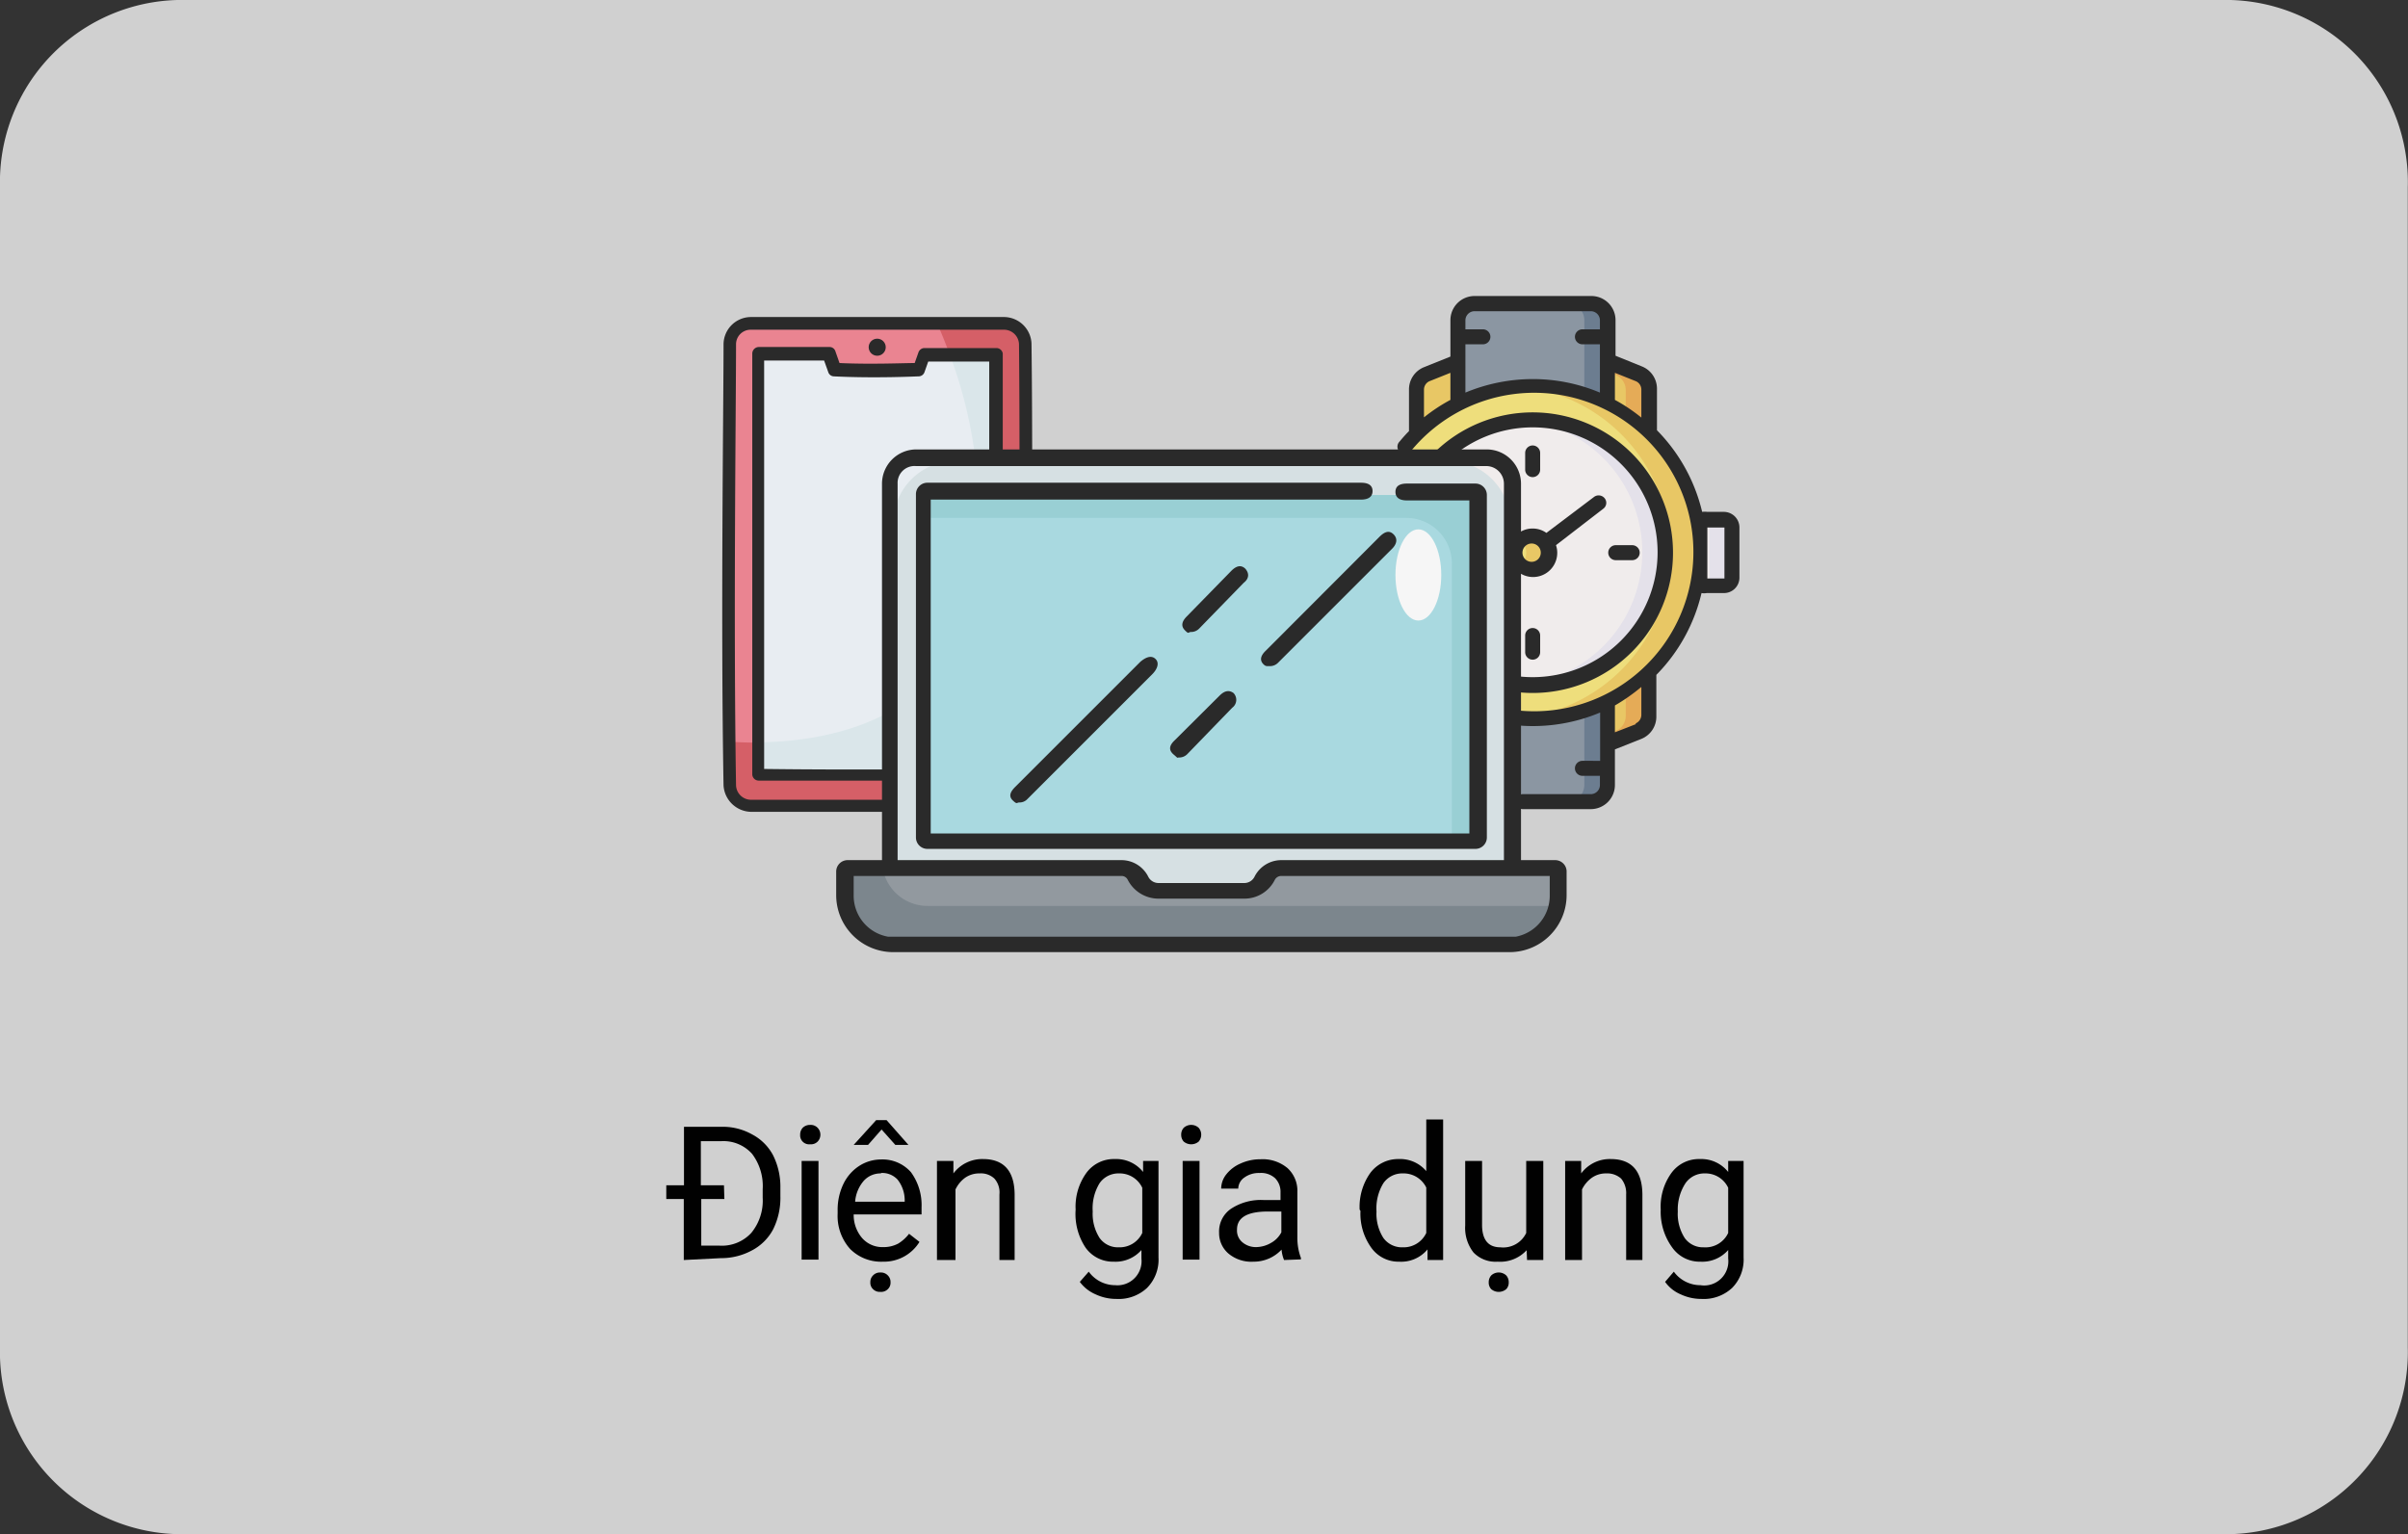 <?xml version="1.0" encoding="UTF-8"?>
<svg xmlns="http://www.w3.org/2000/svg" id="Layer_1" data-name="Layer 1" viewBox="0 0 115.65 73.7">
  <rect x="0" y="0" width="115.65" height="73.7" fill="#333333" stroke="none"/>
  <defs>
    <style>.cls-1{fill:#f4f4f4;opacity:0.81;}.cls-2{fill:#010101;}.cls-3{opacity:0.8;}.cls-4{fill:#f07181;}.cls-5{fill:#d6424c;}.cls-6{fill:#edf4fa;}.cls-7{fill:#dcebf0;}.cls-8{fill:#edc44a;}.cls-9{fill:#eaa138;}.cls-10{fill:#798796;}.cls-11{fill:#536880;}.cls-12{fill:#f5e167;}.cls-13{fill:#f8f2f2;}.cls-14{fill:#e8e5f0;}.cls-15{fill:#d7e4e7;}.cls-16{fill:#828b92;}.cls-17{fill:#66737c;}.cls-18{fill:#9fdbe4;}.cls-19{fill:#8bced4;}.cls-20{fill:#fff;}</style>
  </defs>
  <path class="cls-1" d="M107.12,73.7H8.52a8.75,8.75,0,0,1-8.52-9V9A8.75,8.75,0,0,1,8.52,0h98.6a8.75,8.75,0,0,1,8.52,9V64.73A8.75,8.75,0,0,1,107.12,73.7Z"></path>
  <path class="cls-2" d="M32.84,60.53V57.6H32v-.66h.85V54.13h1.8a2.88,2.88,0,0,1,1.48.37,2.4,2.4,0,0,1,1,1,3.38,3.38,0,0,1,.35,1.56v.41a3.39,3.39,0,0,1-.35,1.59,2.43,2.43,0,0,1-1,1,3.1,3.1,0,0,1-1.51.38Zm1.95-2.93H33.68v2.24h.88a1.92,1.92,0,0,0,1.52-.61,2.44,2.44,0,0,0,.55-1.69v-.41a2.56,2.56,0,0,0-.51-1.7,1.84,1.84,0,0,0-1.46-.61h-1v2.12h1.11Z"></path>
  <path class="cls-2" d="M38.43,54.51a.48.48,0,0,1,.12-.33.49.49,0,0,1,.36-.14.46.46,0,0,1,.36.14.48.48,0,0,1,0,.66.45.45,0,0,1-.36.13.43.43,0,0,1-.48-.46Zm.88,6H38.5V55.77h.81Z"></path>
  <path class="cls-2" d="M42.41,60.61A2.1,2.1,0,0,1,40.83,60a2.37,2.37,0,0,1-.6-1.7v-.15a2.84,2.84,0,0,1,.27-1.26,2.13,2.13,0,0,1,.75-.87,1.94,1.94,0,0,1,1.06-.32,1.82,1.82,0,0,1,1.44.61A2.68,2.68,0,0,1,44.26,58v.34H41a1.7,1.7,0,0,0,.41,1.14,1.29,1.29,0,0,0,1,.43,1.49,1.49,0,0,0,.73-.17,1.93,1.93,0,0,0,.52-.47l.5.39A2,2,0,0,1,42.41,60.61ZM43.63,55v0H43l-.66-.74-.65.74H41V55l1.08-1.19h.5Zm-1.32,1.37a1.08,1.08,0,0,0-.83.36,1.73,1.73,0,0,0-.41,1h2.38v-.06a1.6,1.6,0,0,0-.34-1A1,1,0,0,0,42.31,56.35ZM41.8,61.6a.44.44,0,0,1,.13-.33.45.45,0,0,1,.35-.14.46.46,0,0,1,.36.14.44.44,0,0,1,.13.33.42.42,0,0,1-.13.33.45.45,0,0,1-.36.13.45.45,0,0,1-.35-.13A.42.42,0,0,1,41.8,61.6Z"></path>
  <path class="cls-2" d="M45.79,55.77l0,.6a1.73,1.73,0,0,1,1.42-.69c1,0,1.51.57,1.52,1.7v3.15H48V57.38a1,1,0,0,0-.24-.76.94.94,0,0,0-.71-.25,1.18,1.18,0,0,0-.7.21,1.48,1.48,0,0,0-.46.56v3.39H45V55.77Z"></path>
  <path class="cls-2" d="M51.66,58.11a2.76,2.76,0,0,1,.52-1.77,1.63,1.63,0,0,1,1.36-.66,1.65,1.65,0,0,1,1.36.62l0-.53h.74v4.64a1.93,1.93,0,0,1-.55,1.46,2,2,0,0,1-1.47.53,2.35,2.35,0,0,1-1-.22,1.85,1.85,0,0,1-.76-.6l.43-.49a1.57,1.57,0,0,0,1.27.65,1.16,1.16,0,0,0,1.26-1.28v-.41a1.65,1.65,0,0,1-1.33.56,1.61,1.61,0,0,1-1.35-.67A2.91,2.91,0,0,1,51.66,58.11Zm.82.09a2.15,2.15,0,0,0,.33,1.27,1.08,1.08,0,0,0,.92.45,1.2,1.2,0,0,0,1.13-.69V57.06a1.2,1.2,0,0,0-1.12-.69,1.1,1.1,0,0,0-.93.47A2.31,2.31,0,0,0,52.48,58.2Z"></path>
  <path class="cls-2" d="M56.73,54.51a.48.48,0,0,1,.12-.33.53.53,0,0,1,.72,0,.51.51,0,0,1,0,.66.56.56,0,0,1-.72,0A.48.48,0,0,1,56.73,54.51Zm.88,6H56.8V55.77h.81Z"></path>
  <path class="cls-2" d="M61.67,60.53a1.64,1.64,0,0,1-.12-.5,1.82,1.82,0,0,1-1.35.58A1.71,1.71,0,0,1,59,60.22a1.29,1.29,0,0,1-.45-1,1.32,1.32,0,0,1,.57-1.15,2.6,2.6,0,0,1,1.59-.42h.79v-.37a.93.93,0,0,0-.26-.68,1,1,0,0,0-.75-.25,1.17,1.17,0,0,0-.73.22.66.66,0,0,0-.29.53h-.82a1.11,1.11,0,0,1,.25-.69,1.75,1.75,0,0,1,.69-.52,2.28,2.28,0,0,1,.95-.2,1.86,1.86,0,0,1,1.29.42,1.47,1.47,0,0,1,.48,1.13v2.19a2.72,2.72,0,0,0,.17,1v.07Zm-1.35-.62a1.45,1.45,0,0,0,.72-.2,1.23,1.23,0,0,0,.5-.51v-1H60.9c-1,0-1.49.29-1.49.87a.73.73,0,0,0,.25.6A1,1,0,0,0,60.32,59.91Z"></path>
  <path class="cls-2" d="M65.3,58.11a2.81,2.81,0,0,1,.51-1.76,1.66,1.66,0,0,1,1.36-.67,1.64,1.64,0,0,1,1.33.58V53.78h.81v6.75h-.75l0-.51a1.64,1.64,0,0,1-1.36.59,1.6,1.6,0,0,1-1.34-.67,2.8,2.8,0,0,1-.52-1.77Zm.81.09a2.15,2.15,0,0,0,.33,1.27,1.1,1.1,0,0,0,.93.45,1.2,1.2,0,0,0,1.13-.69V57.05a1.21,1.21,0,0,0-1.13-.68,1.1,1.1,0,0,0-.93.47A2.31,2.31,0,0,0,66.11,58.2Z"></path>
  <path class="cls-2" d="M73.32,60.06a1.72,1.72,0,0,1-1.39.55,1.47,1.47,0,0,1-1.16-.44,1.91,1.91,0,0,1-.4-1.3v-3.1h.81v3.07c0,.72.3,1.08.88,1.08a1.22,1.22,0,0,0,1.24-.69V55.77h.82v4.76h-.78ZM71.5,61.6a.48.48,0,0,1,.12-.33.53.53,0,0,1,.72,0,.48.48,0,0,1,.12.33.45.45,0,0,1-.12.33.56.56,0,0,1-.72,0A.45.45,0,0,1,71.5,61.6Z"></path>
  <path class="cls-2" d="M75.94,55.77l0,.6a1.71,1.71,0,0,1,1.42-.69c1,0,1.51.57,1.52,1.7v3.15H78.1V57.38a1.1,1.1,0,0,0-.24-.76,1,1,0,0,0-.72-.25,1.17,1.17,0,0,0-.69.21,1.5,1.5,0,0,0-.47.56v3.39h-.81V55.77Z"></path>
  <path class="cls-2" d="M79.76,58.11a2.76,2.76,0,0,1,.52-1.77,1.63,1.63,0,0,1,1.36-.66A1.65,1.65,0,0,1,83,56.3l0-.53h.74v4.64a1.93,1.93,0,0,1-.55,1.46,2,2,0,0,1-1.47.53,2.35,2.35,0,0,1-1-.22,1.76,1.76,0,0,1-.75-.6l.42-.49a1.58,1.58,0,0,0,1.28.65A1.16,1.16,0,0,0,83,60.46v-.41a1.65,1.65,0,0,1-1.33.56,1.61,1.61,0,0,1-1.35-.67A2.91,2.91,0,0,1,79.76,58.11Zm.82.09a2.15,2.15,0,0,0,.33,1.27,1.08,1.08,0,0,0,.92.45A1.2,1.2,0,0,0,83,59.23V57.06a1.2,1.2,0,0,0-1.12-.69,1.1,1.1,0,0,0-.93.47A2.31,2.31,0,0,0,80.58,58.2Z"></path>
  <g class="cls-3">
    <path class="cls-4" d="M48.22,15.53H36.07a1,1,0,0,0-1,1c0,3.18-.14,13.29,0,21.19a1,1,0,0,0,1,1H48.21a1,1,0,0,0,1-1c0-4.4.07-15.77,0-21.18A1,1,0,0,0,48.22,15.53Z"></path>
    <path class="cls-5" d="M48.22,15.53H45s3.31,6.81,1.5,13.81C44.6,36.68,35,35.62,35,35.62c0,.72,0,1.42,0,2.11a1,1,0,0,0,1,1H48.21a1,1,0,0,0,1-1c0-4.4.07-15.77,0-21.18A1,1,0,0,0,48.22,15.53Z"></path>
    <path class="cls-6" d="M44.4,17.05l-.25.71s-2.07.1-4,0L39.83,17l-3.39,0,0,20.22c5.4.06,11.42,0,11.42,0l0-20.22C46.8,17,45.51,17,44.4,17.05Z"></path>
    <path class="cls-7" d="M45.6,17a21.69,21.69,0,0,1,.9,12.33c-1.45,5.6-7.37,6.31-10.1,6.33v1.58c5.4.06,11.42,0,11.42,0l0-20.22C47.17,17,46.38,17,45.6,17Z"></path>
    <path d="M48.22,15.23H36.07a1.32,1.32,0,0,0-1.32,1.3c0,3-.14,13.26,0,21.2A1.35,1.35,0,0,0,36.07,39H48.21a1.34,1.34,0,0,0,1.33-1.32c0-2.5.08-15.25,0-21.19A1.33,1.33,0,0,0,48.22,15.23Zm.71,22.48a.71.71,0,0,1-.72.71H36.07a.72.72,0,0,1-.72-.7c-.13-7.94,0-18.22,0-21.18a.7.7,0,0,1,.71-.7H48.22a.72.72,0,0,1,.72.7C49,22.47,48.94,35.22,48.93,37.71Z"></path>
    <path d="M47.86,16.72c-1.41,0-2.55,0-3.47,0a.31.31,0,0,0-.28.21l-.18.51c-.54,0-2.09.07-3.61,0l-.2-.57a.29.29,0,0,0-.29-.2l-3.4,0a.32.32,0,0,0-.3.31l0,20.22a.31.31,0,0,0,.3.3l5.35,0c3.36,0,6,0,6.08,0a.3.3,0,0,0,.3-.3l0-20.22A.31.31,0,0,0,47.86,16.72Zm-.35,20.22c-1.26,0-6.23.06-10.81,0l0-19.62,2.88,0,.2.56a.29.29,0,0,0,.27.2c2,.1,4,0,4.07,0a.3.3,0,0,0,.28-.2l.18-.51c.8,0,1.77,0,2.93,0Z"></path>
    <circle cx="42.13" cy="16.68" r="0.41"></circle>
    <path class="cls-8" d="M68,34.38a.79.79,0,0,0,.5.74l1.49.6H77.2l1.49-.6a.79.79,0,0,0,.5-.74V18.71a.82.82,0,0,0-.5-.74l-1.49-.59H70L68.53,18a.82.82,0,0,0-.5.74V34.38Zm0,0"></path>
    <path class="cls-9" d="M78.69,18l-1.49-.59H76.09l1.49.59a.8.8,0,0,1,.5.74V34.38a.78.78,0,0,1-.5.74l-1.49.6H77.2l1.49-.6a.79.79,0,0,0,.5-.74V18.71a.82.82,0,0,0-.5-.74Zm0,0"></path>
    <path class="cls-10" d="M77.2,17.38v-2a.79.79,0,0,0-.8-.79H70.82a.79.79,0,0,0-.8.79V37.71a.8.8,0,0,0,.8.8H76.4a.8.8,0,0,0,.8-.8v-2l-.68-9.17Zm0,0"></path>
    <path class="cls-11" d="M76.4,14.59H75.29a.79.79,0,0,1,.8.79V37.71a.8.8,0,0,1-.8.8H76.4a.8.8,0,0,0,.8-.8V15.38a.79.79,0,0,0-.8-.79Zm0,0"></path>
    <path class="cls-12" d="M73.83,34.5l2.79-.78,2.57-1.48a8,8,0,0,0,0-11.39L76.1,19.08l-2.29-.49h-.75a8,8,0,0,0,0,15.91Zm0,0"></path>
    <path class="cls-8" d="M73.61,18.57l-.55,0a8,8,0,0,1,0,15.91l.55,0a8,8,0,0,0,0-16Zm0,0"></path>
    <path class="cls-13" d="M80,26.55a6.38,6.38,0,1,1-6.38-6.38A6.38,6.38,0,0,1,80,26.55Zm0,0"></path>
    <path class="cls-13" d="M82.79,28.14H82a.39.39,0,0,1-.39-.38V25.34A.39.39,0,0,1,82,25h.82a.38.38,0,0,1,.39.39v2.42a.38.38,0,0,1-.39.38Zm0,0"></path>
    <path class="cls-14" d="M82.79,25H82a.32.32,0,0,0-.14,0,.38.38,0,0,1,.24.36v2.42a.4.4,0,0,1-.24.36l.14,0h.82a.38.38,0,0,0,.39-.38V25.34a.38.38,0,0,0-.39-.39Zm0,0"></path>
    <path class="cls-14" d="M73.61,20.17l-.55,0a6.38,6.38,0,0,1,0,12.71,4.93,4.93,0,0,0,.55,0,6.38,6.38,0,0,0,0-12.76Zm0,0"></path>
    <path class="cls-12" d="M74.41,26.55a.8.8,0,0,1-1.6,0,.8.8,0,1,1,1.6,0Zm0,0"></path>
    <path class="cls-8" d="M73.61,25.75a.81.81,0,0,0-.55.22.81.81,0,0,1,.24.58.78.78,0,0,1-.24.57.76.76,0,0,0,.55.22.79.79,0,0,0,.8-.79.8.8,0,0,0-.8-.8Zm0,0"></path>
    <path d="M73.61,33.29a6.74,6.74,0,1,0-6.74-6.74,6.75,6.75,0,0,0,6.74,6.74Zm0-12.76a6,6,0,1,1-6,6,6,6,0,0,1,6-6Zm0,0"></path>
    <path d="M82.79,24.59H82a1,1,0,0,0-.25,0,8.31,8.31,0,0,0-2.17-3.92v-2a1.15,1.15,0,0,0-.73-1.07l-1.26-.51V15.38a1.16,1.16,0,0,0-1.16-1.16H70.82a1.16,1.16,0,0,0-1.16,1.16v1.75l-1.27.51a1.15,1.15,0,0,0-.72,1.07v2c-.16.16-.31.33-.45.5a.35.35,0,0,0,0,.5.36.36,0,0,0,.51,0A7.65,7.65,0,1,1,67,22.79a.37.37,0,0,0-.14-.49.35.35,0,0,0-.49.14,8.3,8.3,0,0,0,1.31,10v2a1.15,1.15,0,0,0,.72,1.08l1.27.5v1.75a1.16,1.16,0,0,0,1.16,1.16h.87a.36.36,0,0,0,0-.72h-.87a.44.44,0,0,1-.44-.44v-.44h.84a.36.36,0,1,0,0-.72h-.84V34.23a8.35,8.35,0,0,0,6.46,0v2.32H76a.36.36,0,1,0,0,.72h.84v.44a.44.44,0,0,1-.44.44H73.14a.36.36,0,1,0,0,.72H76.4a1.16,1.16,0,0,0,1.16-1.16V36l1.26-.5a1.15,1.15,0,0,0,.73-1.08v-2a8.29,8.29,0,0,0,2.17-3.93.69.69,0,0,0,.25,0h.82a.74.74,0,0,0,.75-.74V25.34a.75.75,0,0,0-.75-.75Zm-4.23-6.28a.44.44,0,0,1,.27.4v1.35a8.27,8.27,0,0,0-1.27-.85v-1.3Zm-9.9,0,1-.4v1.3a8.21,8.21,0,0,0-1.27.84V18.71a.44.44,0,0,1,.27-.4Zm1.72.55V16.54h.84a.36.36,0,0,0,0-.72h-.84v-.44a.44.44,0,0,1,.44-.43H76.4a.44.44,0,0,1,.44.43v.44H76a.36.36,0,0,0,0,.72h.84v2.32a8.32,8.32,0,0,0-3.23-.65,8.43,8.43,0,0,0-3.23.65Zm-.72,16.32-1-.39a.45.45,0,0,1-.27-.41V33a8.52,8.52,0,0,0,1.27.85Zm8.9-.39-1,.39V33.89A9.07,9.07,0,0,0,78.83,33v1.34a.45.45,0,0,1-.27.41Zm4.26-7s0,0,0,0H82l0,0V25.34a0,0,0,0,1,0,0h.82a0,0,0,0,1,0,0Zm0,0"></path>
    <path d="M73.61,22.92a.36.36,0,0,0,.36-.36v-.8a.36.36,0,0,0-.72,0v.8a.36.36,0,0,0,.36.36Zm0,0"></path>
    <path d="M73.61,30.17a.36.36,0,0,0-.36.36v.8a.36.36,0,1,0,.72,0v-.8a.36.36,0,0,0-.36-.36Zm0,0"></path>
    <path d="M77.6,26.91h.79a.36.36,0,1,0,0-.72H77.6a.36.36,0,0,0,0,.72Zm0,0"></path>
    <path d="M68.83,26.91h.79a.36.36,0,0,0,0-.72h-.79a.36.36,0,1,0,0,.72Zm0,0"></path>
    <path d="M71,25.25l1.47,1a1.55,1.55,0,0,0,0,.31,1.16,1.16,0,0,0,2.32,0,1.1,1.1,0,0,0-.06-.37L77,24.44a.35.35,0,0,0,.07-.5.37.37,0,0,0-.51-.07L74.27,25.6a1.13,1.13,0,0,0-.66-.21,1.14,1.14,0,0,0-.72.25l-1.47-1a.37.37,0,0,0-.5.1.36.36,0,0,0,.1.5Zm3,1.3a.44.44,0,0,1-.88,0,.44.44,0,0,1,.88,0Zm0,0"></path>
    <path class="cls-15" d="M45.86,22.14H69.54a3,3,0,0,1,3,3V43a0,0,0,0,1,0,0H42.9a0,0,0,0,1,0,0V25.1A3,3,0,0,1,45.86,22.14Z"></path>
    <path class="cls-16" d="M74.7,41.87V43a2.2,2.2,0,0,1-2.2,2.19H42.9A2.2,2.2,0,0,1,40.7,43v-1.1H53.86a.88.88,0,0,1,.79.49h0a1.12,1.12,0,0,0,1,.61h4.12a1.09,1.09,0,0,0,1-.61h0a.89.89,0,0,1,.8-.49Z"></path>
    <path class="cls-17" d="M74.15,43.52H44.54a2.18,2.18,0,0,1-2.11-1.65H40.7V43a2.2,2.2,0,0,0,2.2,2.19H72.5a2.21,2.21,0,0,0,2.14-1.7A2.63,2.63,0,0,1,74.15,43.52Z"></path>
    <rect class="cls-18" x="44.54" y="23.78" width="26.32" height="16.45"></rect>
    <path class="cls-19" d="M44.54,23.78v1.1h23a2.19,2.19,0,0,1,2.19,2.19V40.23h1.1V23.78Z"></path>
    <path d="M74.7,41.32H73.05V23.23a1.65,1.65,0,0,0-1.64-1.64H44a1.65,1.65,0,0,0-1.64,1.64V41.32H40.7a.55.55,0,0,0-.54.55V43a2.74,2.74,0,0,0,2.74,2.74H72.5A2.74,2.74,0,0,0,75.24,43v-1.1A.55.55,0,0,0,74.7,41.32ZM43.11,23.23a.81.81,0,0,1,.88-.84H71.41a.85.85,0,0,1,.82.84V41.32H61.54a1.44,1.44,0,0,0-1.29.8.55.55,0,0,1-.49.3H55.64a.55.55,0,0,1-.49-.3,1.44,1.44,0,0,0-1.29-.8H43.11ZM74.43,43a2,2,0,0,1-1.64,2H42.66A2,2,0,0,1,41,43v-.92H53.86a.33.33,0,0,1,.3.18,1.66,1.66,0,0,0,1.48.91h4.12a1.63,1.63,0,0,0,1.47-.91.35.35,0,0,1,.31-.18H74.43Z"></path>
    <path d="M71.41,40.23V23.78a.55.55,0,0,0-.55-.55H67.57c-.3,0-.55.09-.55.4s.25.41.55.41h3v16H44.7V24H65.37c.31,0,.55-.11.55-.41s-.24-.4-.55-.4H44.54a.55.55,0,0,0-.55.55V40.23a.55.55,0,0,0,.55.55H70.86A.55.55,0,0,0,71.41,40.23Z"></path>
    <path d="M54.76,31.8l-6,6c-.22.22-.34.44-.12.65s.18.1.32.1a.51.51,0,0,0,.38-.16l6-6c.21-.21.37-.52.16-.73S55,31.59,54.76,31.8Z"></path>
    <path d="M59.81,27.32c-.22-.21-.45-.12-.67.1L57,29.61c-.21.21-.31.44-.1.66s.16.09.3.09a.54.54,0,0,0,.39-.16L59.73,28C60,27.79,60,27.54,59.81,27.32Z"></path>
    <path d="M58.57,33.42l-2.2,2.19c-.21.22-.25.43,0,.64s.12.14.26.14a.54.54,0,0,0,.39-.16L59.18,34a.47.47,0,0,0,.06-.71C59,33.12,58.78,33.21,58.57,33.42Z"></path>
    <path d="M60.68,31.91c.11.11.17.09.31.09a.54.54,0,0,0,.39-.16l5.48-5.48c.21-.21.29-.47.07-.69s-.44-.11-.66.1l-5.48,5.49C60.57,31.47,60.47,31.7,60.68,31.91Z"></path>
    <ellipse class="cls-20" cx="68.12" cy="27.62" rx="1.1" ry="2.19"></ellipse>
  </g>
</svg>
